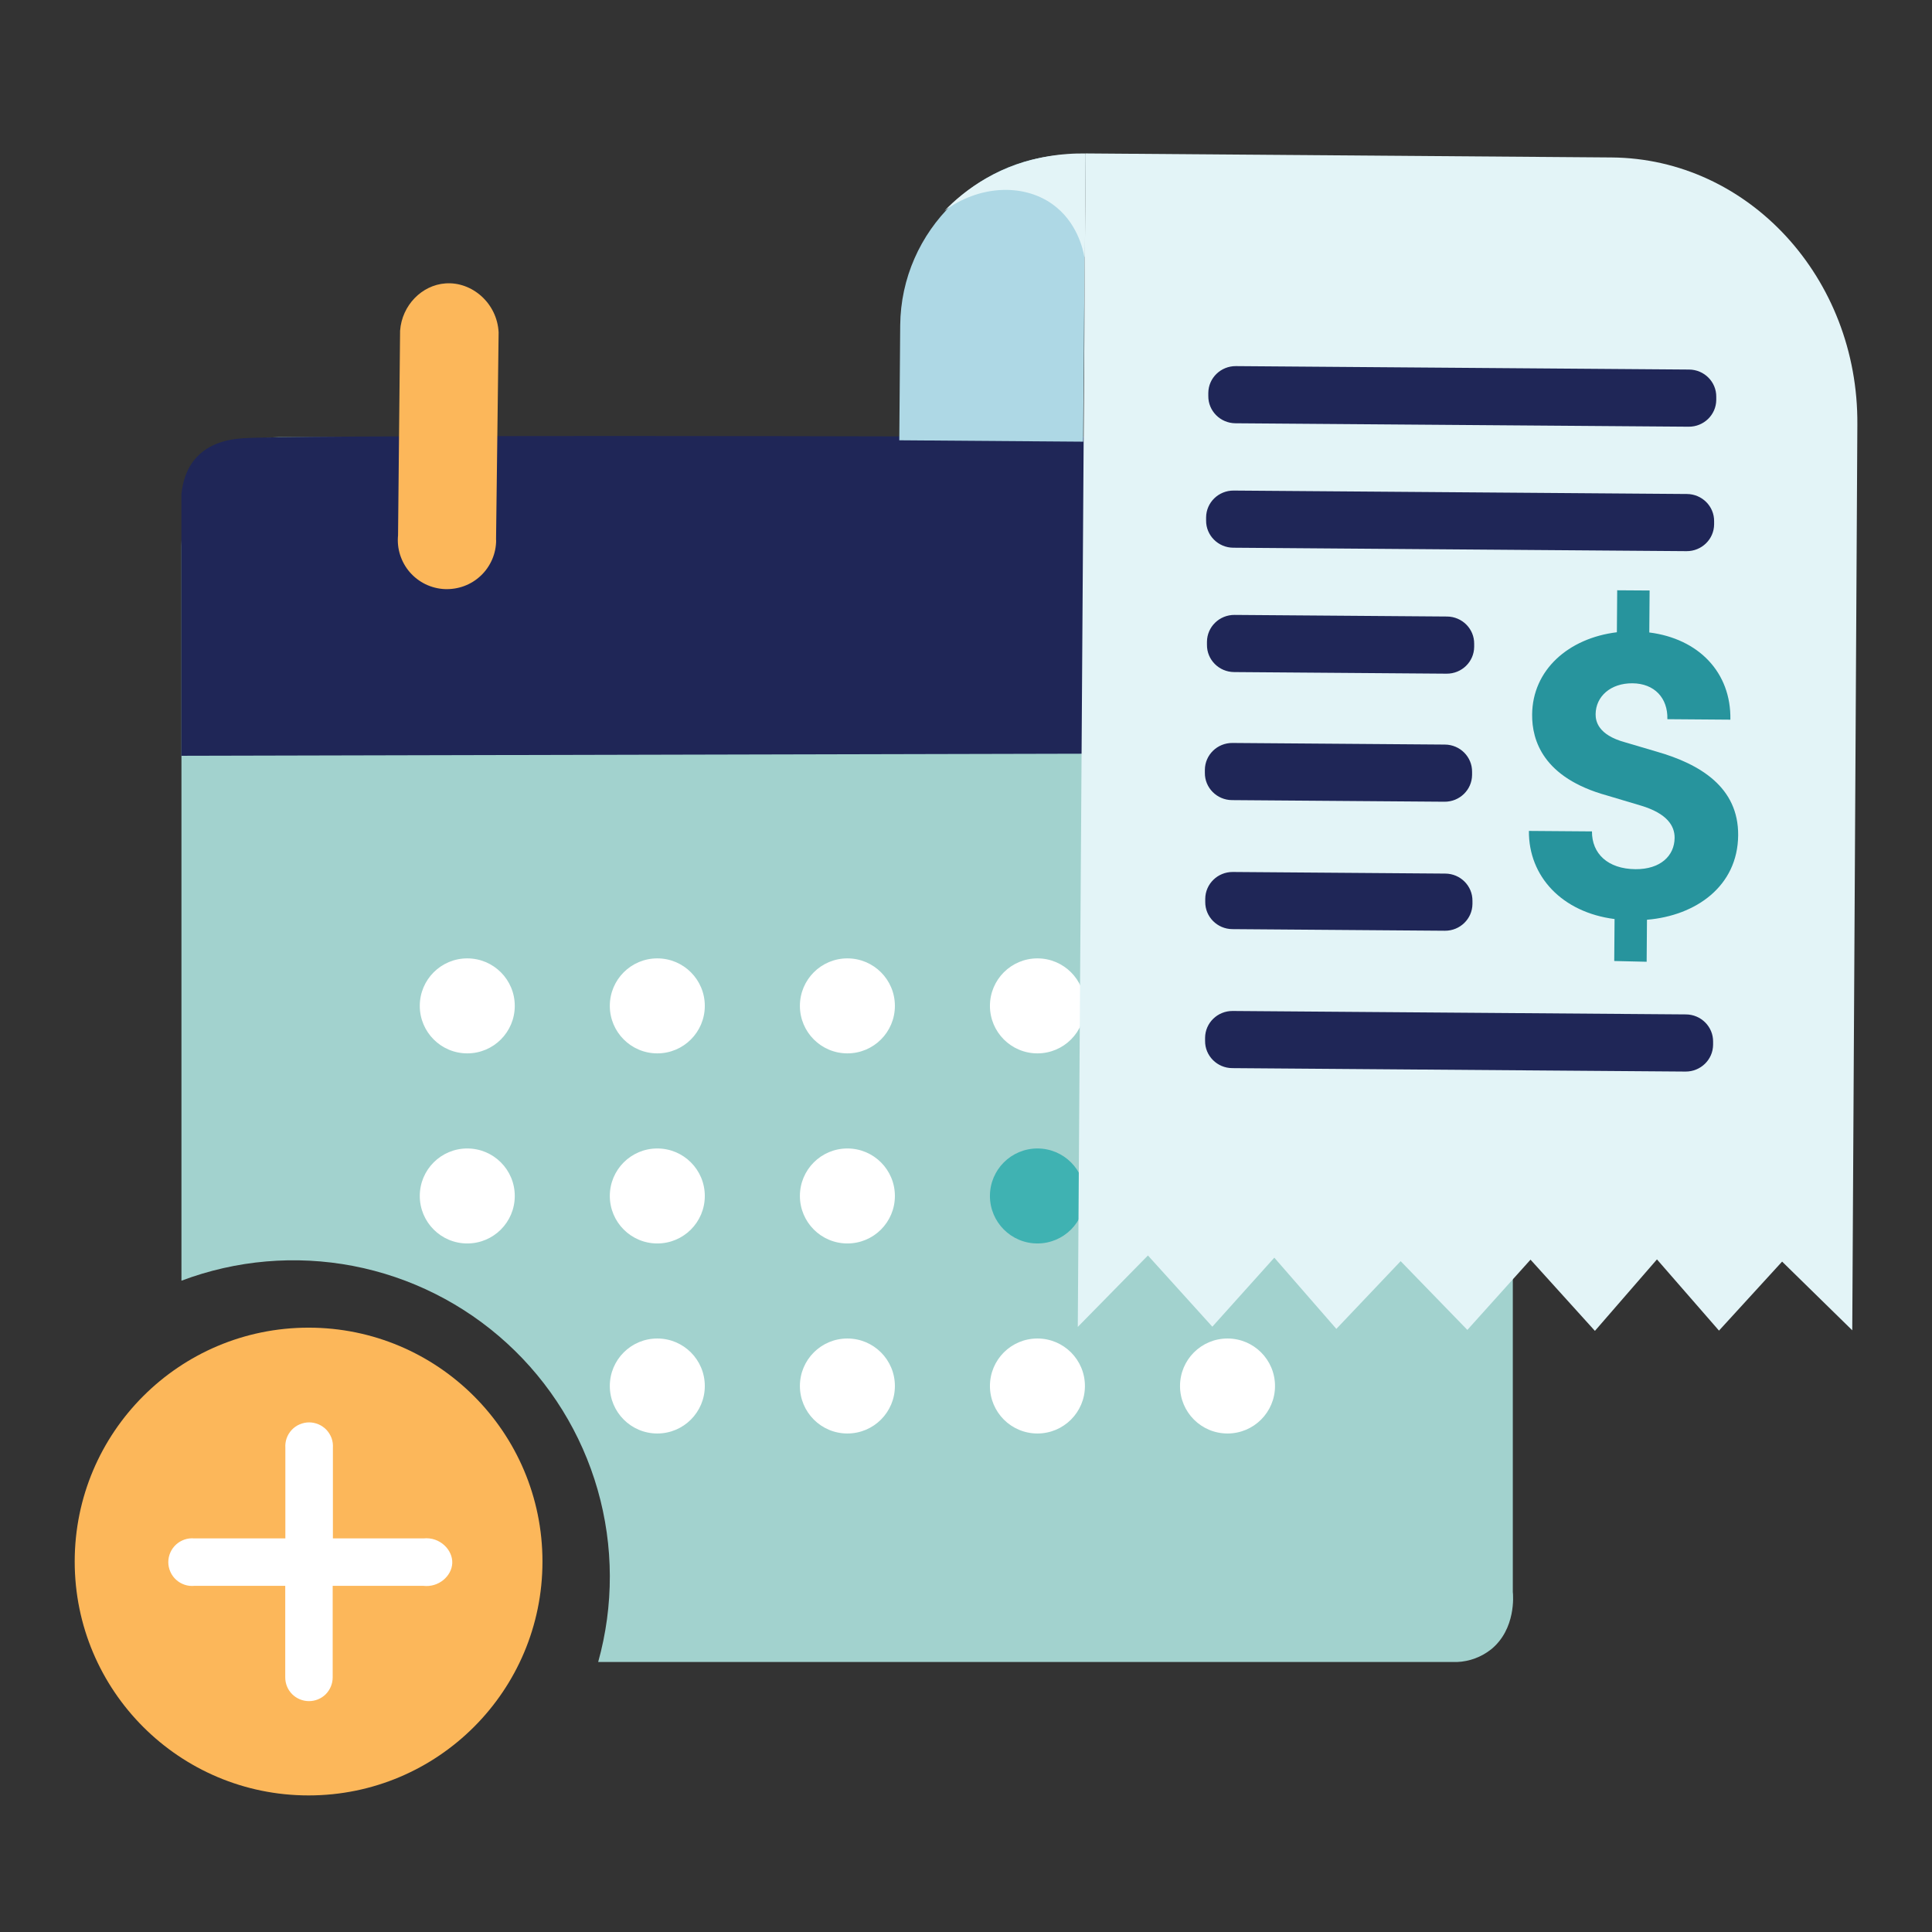 <svg xmlns="http://www.w3.org/2000/svg" id="Layer_1" viewBox="0 0 360 360"><rect x="0" y="0" width="360" height="360" fill="#333333" stroke="none"/><defs><style>.cls-1{fill:#aed8e5;}.cls-1,.cls-2,.cls-3,.cls-4,.cls-5,.cls-6,.cls-7,.cls-8{stroke-width:0px;}.cls-2{fill:#e3f4f7;}.cls-3{fill:#1f2657;}.cls-4{fill:#27949d;}.cls-5{fill:#3fb2b2;}.cls-6{fill:#fff;}.cls-7{fill:#a2d2ce;}.cls-8{fill:#fcb75a;}</style></defs><path class="cls-7" d="m281.89,296.73V98.14c0-2.8-.44-7.6-3.63-11.31-3.94-4.58-10.03-5.37-12.33-5.37H51.89c-2.21,0-8.43.72-12.92,5.37-4.09,4.22-5.08,10.14-5.16,14.84v136.97c10.2-3.85,21.27-4.8,31.98-2.75,10.71,2.06,20.64,7.05,28.68,14.41,8.05,7.36,13.89,16.81,16.89,27.29,3,10.48,3.03,21.59.1,32.1h160.03c2.32-.09,4.54-.92,6.36-2.36,4.65-3.78,4.1-10.1,4.05-10.6Z"></path><path class="cls-3" d="m281.89,140.25l-248.09.58v-48.73c.21-2.04.85-4.8,2.89-6.96,2.97-3.15,7.37-3.39,8.68-3.48,7.83-.56,100.09-.55,226.11,0,2.58.13,5.03,1.16,6.94,2.9,2.34,2.2,3.16,5.21,3.45,7.54l.02,48.15Z"></path><path class="cls-6" d="m87.07,196.28c4.89,0,8.85-3.96,8.85-8.85s-3.96-8.85-8.85-8.85-8.85,3.96-8.85,8.85,3.96,8.85,8.85,8.85Z"></path><path class="cls-6" d="m122.48,196.28c4.89,0,8.85-3.96,8.85-8.85s-3.96-8.85-8.85-8.85-8.85,3.96-8.85,8.85,3.96,8.85,8.85,8.85Z"></path><path class="cls-6" d="m87.07,231.7c4.89,0,8.85-3.96,8.85-8.85s-3.96-8.85-8.85-8.85-8.85,3.96-8.85,8.85,3.96,8.85,8.85,8.85Z"></path><path class="cls-6" d="m157.9,196.28c4.89,0,8.85-3.96,8.85-8.85s-3.96-8.85-8.85-8.85-8.85,3.96-8.85,8.85,3.96,8.85,8.85,8.85Z"></path><path class="cls-6" d="m122.48,231.7c4.89,0,8.85-3.96,8.85-8.85s-3.96-8.85-8.85-8.85-8.85,3.96-8.85,8.85,3.96,8.85,8.85,8.85Z"></path><path class="cls-6" d="m157.9,231.7c4.89,0,8.85-3.96,8.85-8.85s-3.96-8.85-8.85-8.85-8.85,3.96-8.85,8.85,3.96,8.85,8.85,8.85Z"></path><path class="cls-6" d="m193.31,196.28c4.89,0,8.85-3.96,8.85-8.85s-3.96-8.85-8.85-8.85-8.85,3.96-8.85,8.85,3.96,8.85,8.85,8.85Z"></path><path class="cls-5" d="m193.31,231.7c4.89,0,8.85-3.96,8.85-8.85s-3.96-8.85-8.85-8.85-8.85,3.96-8.85,8.85,3.96,8.85,8.85,8.85Z"></path><path class="cls-6" d="m228.73,196.28c4.89,0,8.85-3.96,8.85-8.85s-3.96-8.85-8.85-8.85-8.85,3.96-8.85,8.85,3.96,8.85,8.85,8.85Z"></path><path class="cls-5" d="m228.73,231.7c4.89,0,8.85-3.96,8.85-8.85s-3.96-8.85-8.85-8.85-8.85,3.96-8.85,8.85,3.96,8.85,8.85,8.85Z"></path><path class="cls-6" d="m122.48,267.11c4.89,0,8.85-3.96,8.85-8.85s-3.96-8.85-8.85-8.85-8.85,3.96-8.85,8.85,3.96,8.85,8.85,8.85Z"></path><path class="cls-6" d="m157.9,267.11c4.89,0,8.85-3.96,8.85-8.85s-3.96-8.85-8.85-8.85-8.85,3.96-8.85,8.85,3.96,8.85,8.85,8.85Z"></path><path class="cls-6" d="m193.31,267.11c4.89,0,8.85-3.96,8.85-8.85s-3.96-8.85-8.85-8.85-8.85,3.96-8.85,8.85,3.96,8.85,8.85,8.85Z"></path><path class="cls-6" d="m228.73,267.11c4.89,0,8.85-3.96,8.85-8.85s-3.96-8.85-8.85-8.85-8.85,3.96-8.85,8.85,3.96,8.85,8.85,8.85Z"></path><path class="cls-8" d="m92.45,100.62c0,1.24-.25,2.47-.74,3.61-.49,1.14-1.2,2.17-2.1,3.02-.9.86-1.96,1.52-3.12,1.95s-2.4.62-3.64.57c-1.24-.06-2.45-.37-3.57-.91-1.11-.54-2.11-1.31-2.92-2.24s-1.42-2.03-1.8-3.21c-.38-1.18-.51-2.43-.39-3.66l.38-38.12c.35-4.77,4.07-8.5,8.43-8.82,4.95-.38,9.66,3.67,9.93,9.13-.15,12.89-.31,25.78-.48,38.68Z"></path><path class="cls-8" d="m242.02,101.03c-.36,5.29-4.89,9.2-9.7,8.88-4.22-.28-7.85-3.73-8.43-8.28l-.36-37.79c-.38-5.93,4.06-10.67,8.77-10.88,5.15-.23,10.35,4.98,9.58,11.47.05,12.2.1,24.4.14,36.59Z"></path><path class="cls-8" d="m57.5,334.55c24.07,0,43.58-19.51,43.58-43.58s-19.51-43.58-43.58-43.58-43.58,19.51-43.58,43.58,19.51,43.58,43.58,43.58Z"></path><path class="cls-6" d="m78.86,295.5h-16.87v17.06c0,1.17-.47,2.3-1.29,3.13-.83.83-1.95,1.29-3.13,1.29s-2.3-.47-3.13-1.29c-.83-.83-1.29-1.95-1.29-3.13v-17.06h-16.94c-.62.06-1.24-.01-1.82-.21-.59-.2-1.12-.51-1.58-.93-.46-.42-.82-.92-1.07-1.49-.25-.56-.38-1.18-.38-1.79s.13-1.23.38-1.79c.25-.57.61-1.07,1.07-1.49.46-.42,1-.73,1.58-.93.59-.2,1.21-.27,1.82-.21h16.96v-16.87c-.04-.61.04-1.22.24-1.79.2-.57.52-1.1.94-1.55.41-.45.92-.8,1.48-1.04.56-.24,1.16-.37,1.77-.37s1.21.13,1.77.37c.56.24,1.06.6,1.48,1.04.41.45.73.97.94,1.55.2.57.28,1.18.24,1.79v16.87h16.87c3.04-.33,5.49,2.13,5.37,4.63-.11,2.37-2.51,4.54-5.38,4.21Z"></path><path class="cls-1" d="m200.52,28.77h1.73s-.42,53.53-.42,53.53l-34.26-.26.17-21.39c.14-17.73,14.83-32.01,32.79-31.88Z"></path><path class="cls-2" d="m345.15,247.89c-4.36-4.27-8.72-8.55-13.08-12.81-3.92,4.29-7.84,8.57-11.76,12.86-3.85-4.42-7.71-8.84-11.56-13.27-3.85,4.44-7.7,8.88-11.56,13.32-4-4.42-8-8.85-12-13.27-3.92,4.36-7.85,8.73-11.77,13.09-4.14-4.27-8.29-8.54-12.43-12.81-4,4.21-7.99,8.42-11.98,12.62-3.85-4.42-7.71-8.84-11.56-13.27-3.85,4.29-7.7,8.58-11.55,12.86-4-4.42-8-8.85-12-13.27-4.36,4.44-8.71,8.87-13.07,13.31.39-58.98.78-117.95,1.17-176.93.09-13.91.18-27.82.28-41.73,32.68.25,65.35.5,98.03.75,25.49.2,45.99,22.47,45.78,49.76-.32,56.27-.63,112.53-.95,168.8h0Z"></path><path class="cls-4" d="m306.89,171.39l-.06,7.82-6.04-.14.06-7.82c-9.78-1.25-16.03-7.93-15.96-16.42l11.75.09c-.03,4.12,2.93,7,8.12,7.04,4.6.03,7.25-2.46,7.28-5.83.02-2.26-1.42-4.55-6.25-6.01l-6.37-1.9c-11.89-3.29-13.97-10.28-13.93-15.06.06-8.32,6.75-14.24,15.79-15.35l.06-7.82,6.04.04-.06,7.82c9.18,1.16,15.27,7.43,15.11,16.25l-11.74-.09c.11-3.95-2.42-6.66-6.51-6.69-4.09-.03-6.83,2.47-6.86,5.75-.01,1.26.4,3.86,5.5,5.25l5.86,1.73c8.16,2.33,15.27,6.67,15.2,15.58-.07,9.5-7.87,14.99-16.98,15.75"></path><path class="cls-3" d="m314.75,68.86l-84.46-.64c-2.82-.02-5.12,2.22-5.14,5v.57c-.03,2.78,2.24,5.06,5.06,5.08l84.45.64c2.82.02,5.12-2.22,5.14-5v-.57c.03-2.78-2.24-5.06-5.06-5.08Z"></path><path class="cls-3" d="m314.34,92.05l-84.46-.64c-2.82-.02-5.12,2.22-5.14,5v.57c-.03,2.78,2.24,5.06,5.06,5.08l84.46.64c2.82.02,5.12-2.22,5.14-5v-.57c.03-2.78-2.24-5.06-5.06-5.08Z"></path><path class="cls-3" d="m269.63,114.88l-39.59-.3c-2.82-.02-5.12,2.22-5.14,5v.57c-.03,2.78,2.24,5.06,5.06,5.08l39.59.3c2.82.02,5.12-2.22,5.14-5v-.57c.03-2.78-2.24-5.06-5.06-5.08Z"></path><path class="cls-3" d="m269.24,138.74l-39.59-.3c-2.82-.02-5.12,2.22-5.14,5v.57c-.03,2.78,2.24,5.06,5.06,5.08l39.59.3c2.82.02,5.12-2.22,5.14-5v-.57c.03-2.78-2.24-5.06-5.06-5.08Z"></path><path class="cls-3" d="m269.31,162.78l-39.59-.3c-2.82-.02-5.12,2.22-5.14,5v.57c-.03,2.78,2.24,5.06,5.06,5.08l39.59.3c2.82.02,5.12-2.22,5.14-5v-.57c.03-2.78-2.24-5.06-5.06-5.08Z"></path><path class="cls-3" d="m314.15,189.02l-84.46-.64c-2.82-.02-5.12,2.22-5.14,5v.57c-.03,2.78,2.24,5.06,5.06,5.08l84.46.64c2.82.02,5.12-2.22,5.14-5v-.57c.03-2.78-2.24-5.06-5.06-5.08Z"></path><path class="cls-2" d="m175.94,39.33c1.85-1.93,4.47-4.21,7.97-6.18,7.44-4.19,14.64-4.61,18.37-4.55-.09,13.91-.18,27.82-.28,41.73.02-7.46.05-14.93.07-22.39-.26-1.47-1.39-6.69-6.06-9.96-5.5-3.85-13.68-3.43-20.08,1.34h0Z"></path></svg>